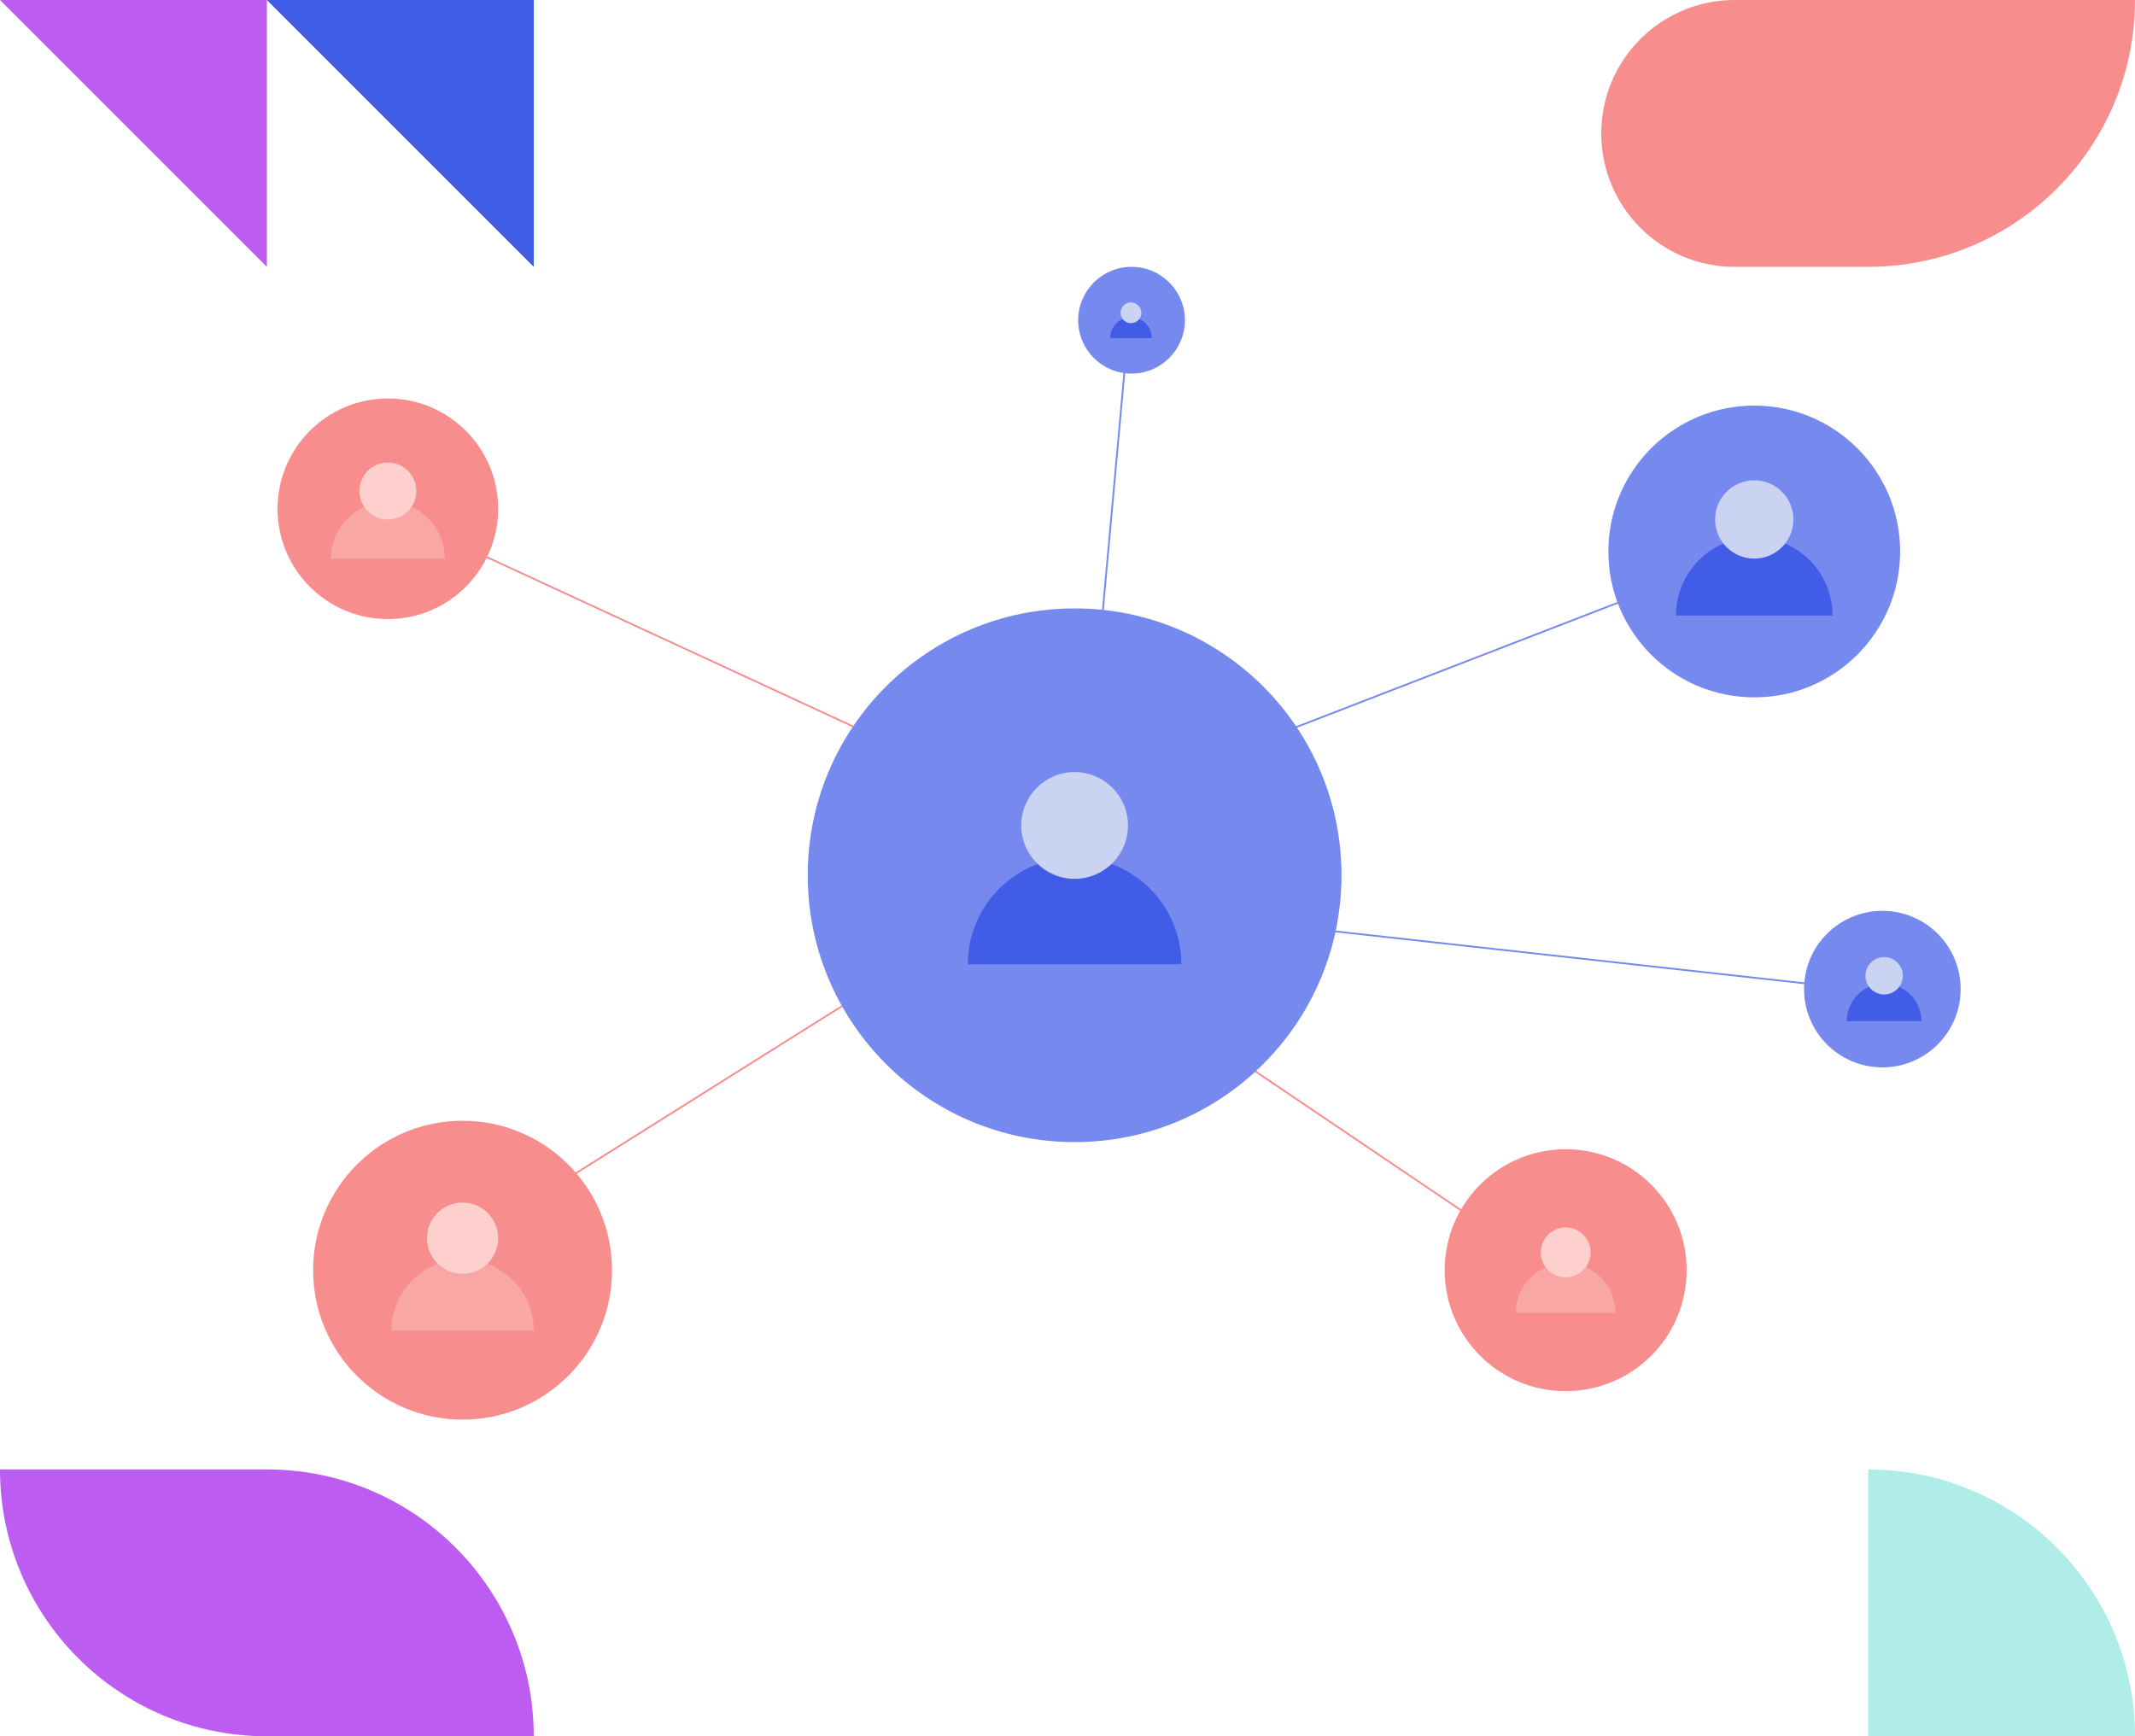 <?xml version="1.0" encoding="UTF-8"?> <svg xmlns="http://www.w3.org/2000/svg" width="600" height="488" viewBox="0 0 600 488" fill="none"><path d="M525 413C566.421 413 600 446.579 600 488H525V413Z" fill="#B1EDE8"></path><path d="M0 413H75C116.421 413 150 446.579 150 488H75C33.579 488 0 454.421 0 413Z" fill="#BC5CF0"></path><path d="M525 75C566.421 75 600 41.421 600 0L487.5 -4.91753e-06C466.789 -5.82282e-06 450 16.789 450 37.5C450 58.211 466.789 75 487.5 75L525 75Z" fill="#F78E8D"></path><path d="M75 0L150 -3.27835e-06L150 75L75 0Z" fill="#415DE8"></path><path d="M0 0L75 1.31134e-05L75 75L0 0Z" fill="#BC5CF0"></path><path d="M128 351L270.5 261.5" stroke="#F78E8D" stroke-width="0.5"></path><path d="M108.5 143.5L254.5 211" stroke="#F78E8D" stroke-width="0.5"></path><path d="M317 93.5L307.5 198.5" stroke="#7689EF" stroke-width="0.5"></path><path d="M494.5 154L313.5 224" stroke="#7689EF" stroke-width="0.5"></path><path d="M530 278.9L332 257" stroke="#7689EF" stroke-width="0.5"></path><path d="M437 358L306 269.5" stroke="#F78E8D" stroke-width="0.5"></path><circle cx="302" cy="246" r="75" fill="#7689EF"></circle><circle cx="493" cy="155" r="41" fill="#7689EF"></circle><circle cx="109" cy="143" r="30.5" fill="#F78E8D" stroke="#F78E8D"></circle><circle cx="440" cy="357" r="33.5" fill="#F78E8D" stroke="#F78E8D"></circle><circle cx="529" cy="278" r="22" fill="#7689EF"></circle><circle cx="318" cy="90" r="15" fill="#7689EF"></circle><circle cx="130" cy="357" r="41.5" fill="#F78E8D" stroke="#F78E8D"></circle><path d="M302 241C285.431 241 272 254.431 272 271H332C332 254.431 318.569 241 302 241Z" fill="#415DE8"></path><circle cx="302" cy="232" r="15" fill="#CBD3F3"></circle><path d="M493 151C480.85 151 471 160.85 471 173H515C515 160.85 505.15 151 493 151Z" fill="#415DE8"></path><circle cx="493" cy="146" r="11" fill="#CBD3F3"></circle><path d="M109 141C100.163 141 93 148.163 93 157H125C125 148.163 117.837 141 109 141Z" fill="#F9A7A5"></path><circle cx="109" cy="138" r="8" fill="#FDD0CE"></circle><path d="M130 354C118.954 354 110 362.954 110 374H150C150 362.954 141.046 354 130 354Z" fill="#F9A7A5"></path><circle cx="130" cy="348" r="10" fill="#FDD0CE"></circle><path d="M440 355C432.268 355 426 361.268 426 369H454C454 361.268 447.732 355 440 355Z" fill="#F9A7A5"></path><circle cx="440" cy="352" r="7" fill="#FDD0CE"></circle><path d="M529.5 276.5C523.701 276.5 519 281.201 519 287H540C540 281.201 535.299 276.5 529.5 276.5Z" fill="#415DE8"></path><circle cx="529.5" cy="274.25" r="5.25" fill="#CBD3F3"></circle><path d="M317.833 89.167C314.612 89.167 312 91.779 312 95.001H323.667C323.667 91.779 321.055 89.167 317.833 89.167Z" fill="#415DE8"></path><circle cx="317.833" cy="87.917" r="2.917" fill="#CBD3F3"></circle></svg> 